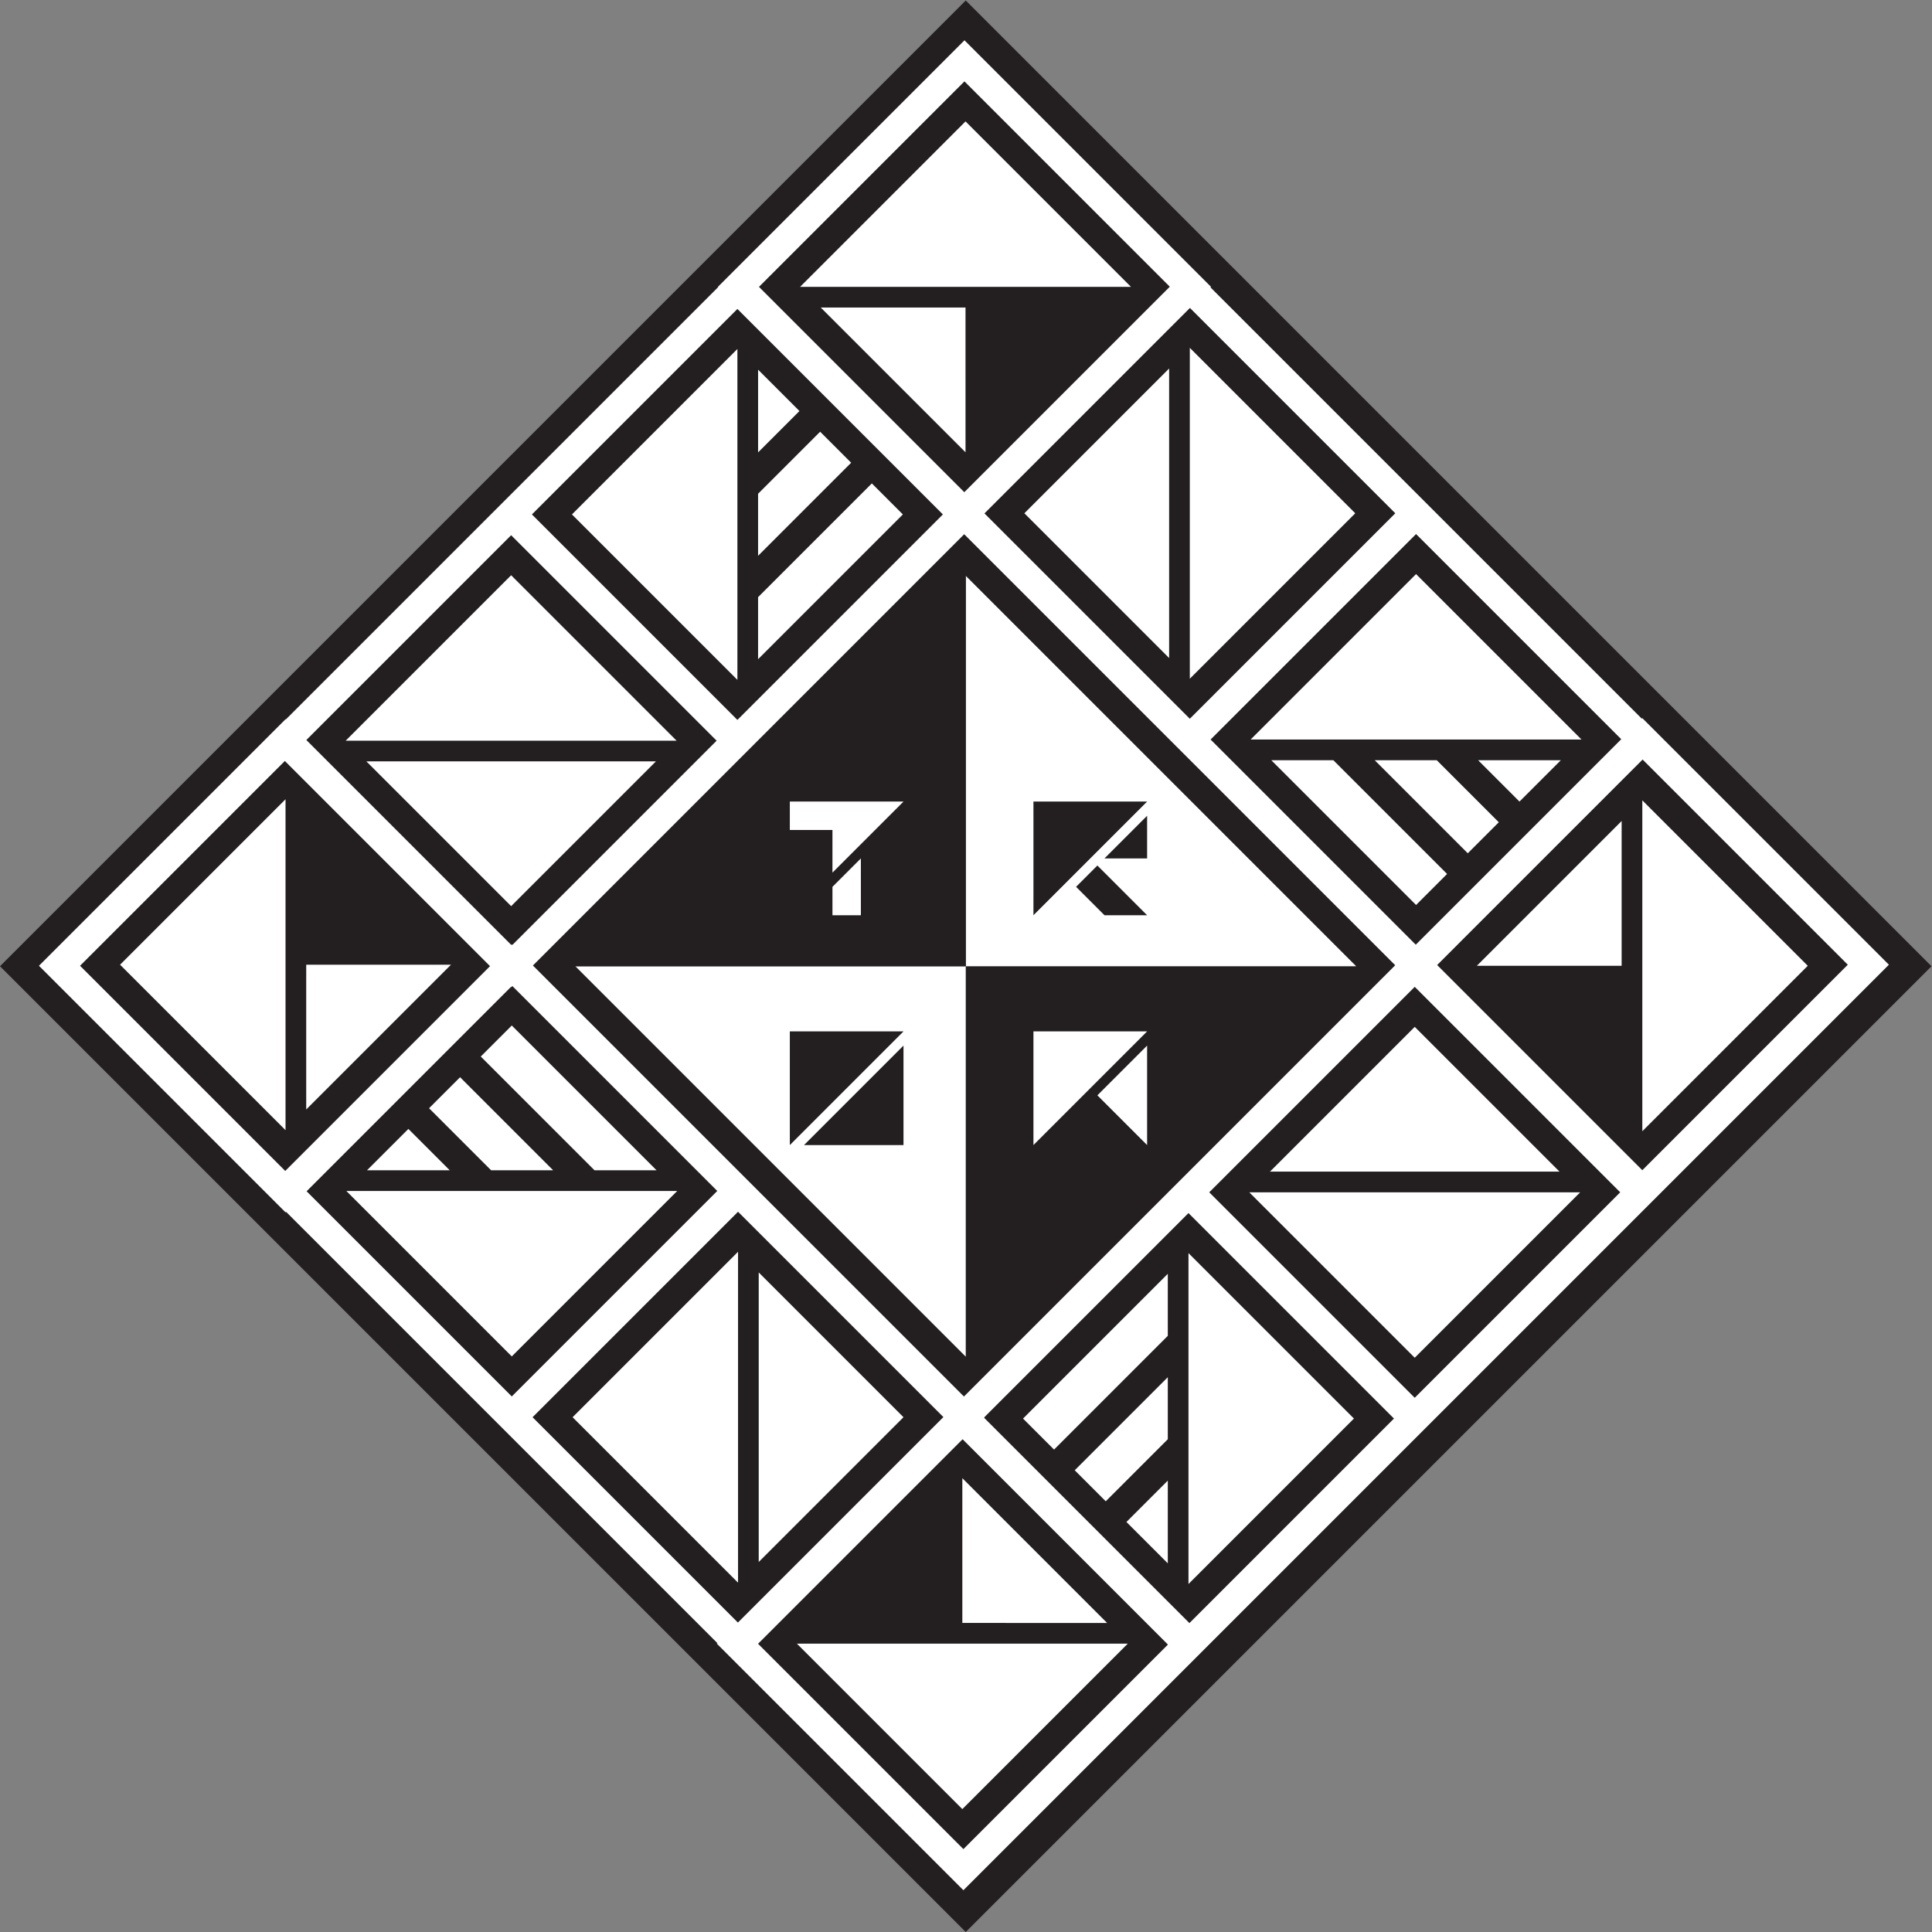 <svg xmlns="http://www.w3.org/2000/svg" version="1.1" xmlns:xlink="http://www.w3.org/1999/xlink" xmlns:svgjs="http://svgjs.dev/svgjs" width="797.619" height="797.619"><rect width="100%" height="100%" fill="#808080" stroke="none"/><svg version="1.1" id="SvgjsSvg1671" width="797.619" height="797.619" viewBox="0 0 797.619 797.619" sodipodi:docname="8d3d5bcb-f4e4-4d2b-a3af-76c61eec8a9b.ai" xmlns:inkscape="http://www.inkscape.org/namespaces/inkscape" xmlns:sodipodi="http://sodipodi.sourceforge.net/DTD/sodipodi-0.dtd" xmlns="http://www.w3.org/2000/svg" xmlns:svg="http://www.w3.org/2000/svg">
  <defs id="SvgjsDefs1670"></defs>
  <sodipodi:namedview id="SvgjsSodipodi:namedview1669" pagecolor="#ffffff" bordercolor="#000000" borderopacity="0.25" inkscape:showpageshadow="2" inkscape:pageopacity="0.0" inkscape:pagecheckerboard="0" inkscape:deskcolor="#d1d1d1"></sodipodi:namedview>
  <g id="SvgjsG1668" inkscape:groupmode="layer" inkscape:label="8d3d5bcb-f4e4-4d2b-a3af-76c61eec8a9b" transform="matrix(1.333,0,0,-1.333,0,797.619)">
    <g id="SvgjsG1667" transform="translate(299.106,598.215)">
      <path d="M 0,0 -299.106,-299.108 0,-598.215 299.108,-299.108 Z" style="fill:#231f20;fill-opacity:1;fill-rule:nonzero;stroke:none" id="SvgjsPath1666"></path>
    </g>
    <g id="SvgjsG1665" transform="translate(508.646,248.008)">
      <path d="M 0,0 51.242,51.242 0,102.482 Z" style="fill:#ffffff;fill-opacity:1;fill-rule:nonzero;stroke:none" id="SvgjsPath1664"></path>
    </g>
    <g id="SvgjsG1663" transform="translate(457.403,299.25)">
      <path d="m 0,0 h 44.836 l 0.002,44.836 z" style="fill:#ffffff;fill-opacity:1;fill-rule:nonzero;stroke:none" id="SvgjsPath1662"></path>
    </g>
    <g id="SvgjsG1661" transform="translate(298.542,165.842)">
      <path d="m 0,0 -69.961,69.959 -63.533,63.533 69.628,69.629 h -10e-4 l 63.945,63.945 69.879,-69.879 v 0.002 L 133.572,133.574 63.25,63.25 h 0.002 z m 6.242,-6.574 0.166,0.166 -0.045,0.043 63.18,63.179 63.641,-63.638 -63.346,-63.344 z m -6.408,-133.598 -63.596,63.596 63.346,63.344 63.596,-63.594 z m -133.435,133.764 63.64,63.64 63.596,-63.595 -63.64,-63.641 z m -6.435,6.433 -63.544,63.545 63.264,63.266 0.083,-0.085 0.375,0.378 63.462,-63.463 z m -70.284,196.814 63.546,-63.545 -63.429,-63.429 -63.545,63.545 z m 70.087,69.92 63.639,-63.638 -63.264,-63.264 -0.177,0.176 -0.164,-0.164 -63.463,63.463 z M 0.162,407.32 63.758,343.724 0.117,280.083 -63.479,343.679 Z m -70.322,-197.766 -63.64,63.641 63.64,63.638 63.639,-63.638 z m 203.756,64 L 69.957,209.916 6.361,273.511 70,337.15 Z m 6.435,-6.433 63.545,-63.545 -63.641,-63.639 -63.542,63.545 z m 70.168,-69.838 63.545,-63.545 -63.641,-63.64 -63.544,63.544 z M 139.617,126.89 203.258,63.25 139.617,-0.389 75.978,63.25 Z m 70.486,83.215 -0.164,-0.164 -69.908,69.908 -63.668,63.666 0.166,0.164 -76.367,76.367 -76.368,-76.367 0.081,-0.082 -70.403,-70.402 h 0.001 l -63.499,-63.5 -0.082,0.082 -76.369,-76.367 76.369,-76.367 0.164,0.164 69.909,-69.908 63.667,-63.666 -0.165,-0.166 76.367,-76.367 69.711,69.709 6.656,6.658 63.416,63.416 6.293,6.293 64.193,64.193 5.881,5.881 70.487,70.488 z" style="fill:#ffffff;fill-opacity:1;fill-rule:nonzero;stroke:none" id="SvgjsPath1660"></path>
    </g>
    <g id="SvgjsG1659" transform="translate(299.034,560.763)">
      <path d="M 0,0 -51.243,-51.242 H 51.24 Z" style="fill:#ffffff;fill-opacity:1;fill-rule:nonzero;stroke:none" id="SvgjsPath1658"></path>
    </g>
    <g id="SvgjsG1657" transform="translate(254.196,503.117)">
      <path d="M 0,0 44.838,-44.836 44.836,-0.002 Z" style="fill:#ffffff;fill-opacity:1;fill-rule:nonzero;stroke:none" id="SvgjsPath1656"></path>
    </g>
    <g id="SvgjsG1655" transform="translate(438.573,420.566)">
      <path d="m 0,0 -51.242,-51.244 102.484,0.002 z" style="fill:#ffffff;fill-opacity:1;fill-rule:nonzero;stroke:none" id="SvgjsPath1654"></path>
    </g>
    <g id="SvgjsG1653" transform="translate(393.735,362.918)">
      <path d="m 0,0 44.838,-44.838 9.607,9.61 L 19.217,0 Z" style="fill:#ffffff;fill-opacity:1;fill-rule:nonzero;stroke:none" id="SvgjsPath1652"></path>
    </g>
    <g id="SvgjsG1651" transform="translate(425.763,362.918)">
      <path d="m 0,0 28.824,-28.824 9.608,9.607 L 19.215,0 Z" style="fill:#ffffff;fill-opacity:1;fill-rule:nonzero;stroke:none" id="SvgjsPath1650"></path>
    </g>
    <g id="SvgjsG1649" transform="translate(470.599,350.107)">
      <path d="M 0,0 12.811,12.81 H -12.811 Z" style="fill:#ffffff;fill-opacity:1;fill-rule:nonzero;stroke:none" id="SvgjsPath1648"></path>
    </g>
    <g id="SvgjsG1647" transform="translate(368.499,388.156)">
      <path d="M 0,0 51.24,51.24 0,102.482 Z" style="fill:#ffffff;fill-opacity:1;fill-rule:nonzero;stroke:none" id="SvgjsPath1646"></path>
    </g>
    <g id="SvgjsG1645" transform="translate(317.257,439.396)">
      <path d="M 0,0 44.836,-44.836 V 44.838 Z" style="fill:#ffffff;fill-opacity:1;fill-rule:nonzero;stroke:none" id="SvgjsPath1644"></path>
    </g>
    <g id="SvgjsG1643" transform="translate(228.382,490.279)">
      <path d="M 0,0 -51.241,-51.242 0.001,-102.484 Z" style="fill:#ffffff;fill-opacity:1;fill-rule:nonzero;stroke:none" id="SvgjsPath1642"></path>
    </g>
    <g id="SvgjsG1641" transform="translate(279.625,439.037)">
      <path d="m 0,0 -9.608,9.607 -35.23,-35.228 10e-4,-19.215 z" style="fill:#ffffff;fill-opacity:1;fill-rule:nonzero;stroke:none" id="SvgjsPath1640"></path>
    </g>
    <g id="SvgjsG1639" transform="translate(263.611,455.05)">
      <path d="M 0,0 -9.607,9.607 -28.824,-9.609 v -19.215 z" style="fill:#ffffff;fill-opacity:1;fill-rule:nonzero;stroke:none" id="SvgjsPath1638"></path>
    </g>
    <g id="SvgjsG1637" transform="translate(247.598,471.064)">
      <path d="m 0,0 -12.811,12.809 v -25.62 z" style="fill:#ffffff;fill-opacity:1;fill-rule:nonzero;stroke:none" id="SvgjsPath1636"></path>
    </g>
    <g id="SvgjsG1635" transform="translate(158.309,420.203)">
      <path d="M 0,0 -51.242,-51.24 H 51.241 Z" style="fill:#ffffff;fill-opacity:1;fill-rule:nonzero;stroke:none" id="SvgjsPath1634"></path>
    </g>
    <g id="SvgjsG1633" transform="translate(203.145,362.556)">
      <path d="m 0,0 h -89.675 l 44.838,-44.836 z" style="fill:#ffffff;fill-opacity:1;fill-rule:nonzero;stroke:none" id="SvgjsPath1632"></path>
    </g>
    <g id="SvgjsG1631" transform="translate(37.191,299.582)">
      <path d="M 0,0 51.242,-51.242 V 51.242 Z" style="fill:#ffffff;fill-opacity:1;fill-rule:nonzero;stroke:none" id="SvgjsPath1630"></path>
    </g>
    <g id="SvgjsG1629" transform="translate(94.84,299.582)">
      <path d="M 0,0 -0.002,-44.837 44.835,0 Z" style="fill:#ffffff;fill-opacity:1;fill-rule:nonzero;stroke:none" id="SvgjsPath1628"></path>
    </g>
    <g id="SvgjsG1627" transform="translate(298.046,38.066)">
      <path d="M 0,0 51.242,51.242 H -51.241 Z" style="fill:#ffffff;fill-opacity:1;fill-rule:nonzero;stroke:none" id="SvgjsPath1626"></path>
    </g>
    <g id="SvgjsG1625" transform="translate(342.884,95.713)">
      <path d="M 0,0 -44.838,44.838 -44.836,0.002 Z" style="fill:#ffffff;fill-opacity:1;fill-rule:nonzero;stroke:none" id="SvgjsPath1624"></path>
    </g>
    <g id="SvgjsG1623" transform="translate(158.507,178.266)">
      <path d="M 0,0 51.242,51.242 H -51.242 Z" style="fill:#ffffff;fill-opacity:1;fill-rule:nonzero;stroke:none" id="SvgjsPath1622"></path>
    </g>
    <g id="SvgjsG1621" transform="translate(203.344,235.914)">
      <path d="m 0,0 -44.837,44.836 -9.608,-9.608 35.229,-35.23 z" style="fill:#ffffff;fill-opacity:1;fill-rule:nonzero;stroke:none" id="SvgjsPath1620"></path>
    </g>
    <g id="SvgjsG1619" transform="translate(171.317,235.912)">
      <path d="M 0,0 -28.824,28.825 -38.432,19.217 -19.216,0.002 Z" style="fill:#ffffff;fill-opacity:1;fill-rule:nonzero;stroke:none" id="SvgjsPath1618"></path>
    </g>
    <g id="SvgjsG1617" transform="translate(126.48,248.723)">
      <path d="m 0,0 -12.81,-12.809 25.62,-0.002 z" style="fill:#ffffff;fill-opacity:1;fill-rule:nonzero;stroke:none" id="SvgjsPath1616"></path>
    </g>
    <g id="SvgjsG1615" transform="translate(228.582,210.676)">
      <path d="M 0,0 -51.242,-51.242 0,-102.484 Z" style="fill:#ffffff;fill-opacity:1;fill-rule:nonzero;stroke:none" id="SvgjsPath1614"></path>
    </g>
    <g id="SvgjsG1613" transform="translate(279.823,159.434)">
      <path d="M 0,0 -44.837,44.836 V -44.838 Z" style="fill:#ffffff;fill-opacity:1;fill-rule:nonzero;stroke:none" id="SvgjsPath1612"></path>
    </g>
    <g id="SvgjsG1611" transform="translate(368.085,210.26)">
      <path d="m 0,0 0.002,-102.484 51.24,51.242 z" style="fill:#ffffff;fill-opacity:1;fill-rule:nonzero;stroke:none" id="SvgjsPath1610"></path>
    </g>
    <g id="SvgjsG1609" transform="translate(316.843,159.018)">
      <path d="M 0,0 9.609,-9.607 44.838,25.621 V 44.836 Z" style="fill:#ffffff;fill-opacity:1;fill-rule:nonzero;stroke:none" id="SvgjsPath1608"></path>
    </g>
    <g id="SvgjsG1607" transform="translate(332.856,143.004)">
      <path d="M 0,0 9.607,-9.607 28.824,9.609 v 19.215 z" style="fill:#ffffff;fill-opacity:1;fill-rule:nonzero;stroke:none" id="SvgjsPath1606"></path>
    </g>
    <g id="SvgjsG1605" transform="translate(348.87,126.992)">
      <path d="M 0,0 12.811,-12.813 V 12.811 Z" style="fill:#ffffff;fill-opacity:1;fill-rule:nonzero;stroke:none" id="SvgjsPath1604"></path>
    </g>
    <g id="SvgjsG1603" transform="translate(386.917,229.092)">
      <path d="M 0,0 51.244,-51.242 102.484,0 Z" style="fill:#ffffff;fill-opacity:1;fill-rule:nonzero;stroke:none" id="SvgjsPath1602"></path>
    </g>
    <g id="SvgjsG1601" transform="translate(438.159,280.334)">
      <path d="M 0,0 -44.838,-44.838 H 44.838 Z" style="fill:#ffffff;fill-opacity:1;fill-rule:nonzero;stroke:none" id="SvgjsPath1600"></path>
    </g>
    <g id="SvgjsG1599" transform="translate(420.022,299.107)">
      <path d="M 0,0 -120.916,120.916 V 0 Z" style="fill:#ffffff;fill-opacity:1;fill-rule:nonzero;stroke:none" id="SvgjsPath1598"></path>
    </g>
    <g id="SvgjsG1597" transform="translate(299.106,299.107)">
      <path d="M 0,0 H -120.915 L 0,-120.916 Z" style="fill:#ffffff;fill-opacity:1;fill-rule:nonzero;stroke:none" id="SvgjsPath1596"></path>
    </g>
    <g id="SvgjsG1595" transform="translate(299.106,420.023)">
      <path d="M 0,0 -120.915,-120.916 H 0 Z" style="fill:#231f20;fill-opacity:1;fill-rule:nonzero;stroke:none" id="SvgjsPath1594"></path>
    </g>
    <g id="SvgjsG1593" transform="translate(244.62,243.725)">
      <path d="M 0,0 35.203,35.203 H 0 Z" style="fill:#231f20;fill-opacity:1;fill-rule:nonzero;stroke:none" id="SvgjsPath1592"></path>
    </g>
    <g id="SvgjsG1591" transform="translate(279.823,274.528)">
      <path d="M 0,0 -30.804,-30.803 H 0 Z" style="fill:#231f20;fill-opacity:1;fill-rule:nonzero;stroke:none" id="SvgjsPath1590"></path>
    </g>
    <g id="SvgjsG1589" transform="translate(320.071,243.725)">
      <path d="M 0,0 V 35.203 H 35.203 Z" style="fill:#ffffff;fill-opacity:1;fill-rule:nonzero;stroke:none" id="SvgjsPath1588"></path>
    </g>
    <g id="SvgjsG1587" transform="translate(355.274,243.725)">
      <path d="M 0,0 V 30.803 L -15.402,15.401 Z" style="fill:#ffffff;fill-opacity:1;fill-rule:nonzero;stroke:none" id="SvgjsPath1586"></path>
    </g>
    <g id="SvgjsG1585" transform="translate(320.071,350.107)">
      <path d="M 0,0 V -35.203 L 35.203,0 Z" style="fill:#231f20;fill-opacity:1;fill-rule:nonzero;stroke:none" id="SvgjsPath1584"></path>
    </g>
    <g id="SvgjsG1583" transform="translate(342.073,328.105)">
      <path d="M 0,0 13.201,-13.201 H 0 l -6.602,6.601 -2.199,2.2 6.602,6.599 z" style="fill:#231f20;fill-opacity:1;fill-rule:nonzero;stroke:none" id="SvgjsPath1582"></path>
    </g>
    <g id="SvgjsG1581" transform="translate(342.073,332.505)">
      <path d="M 0,0 H 13.201 V 13.203 Z" style="fill:#231f20;fill-opacity:1;fill-rule:nonzero;stroke:none" id="SvgjsPath1580"></path>
    </g>
    <g id="SvgjsG1579" transform="translate(257.821,341.306)">
      <path d="M 0,0 V -13.201 L 22.002,8.801 H -13.202 V 0 Z" style="fill:#ffffff;fill-opacity:1;fill-rule:nonzero;stroke:none" id="SvgjsPath1578"></path>
    </g>
    <g id="SvgjsG1577" transform="translate(266.623,332.505)">
      <path d="m 0,0 -8.802,-8.801 v -8.801 H 0 Z" style="fill:#ffffff;fill-opacity:1;fill-rule:nonzero;stroke:none" id="SvgjsPath1576"></path>
    </g>
  </g>
</svg><style>@media (prefers-color-scheme: light) { :root { filter: none; } }
@media (prefers-color-scheme: dark) { :root { filter: none; } }
</style></svg>